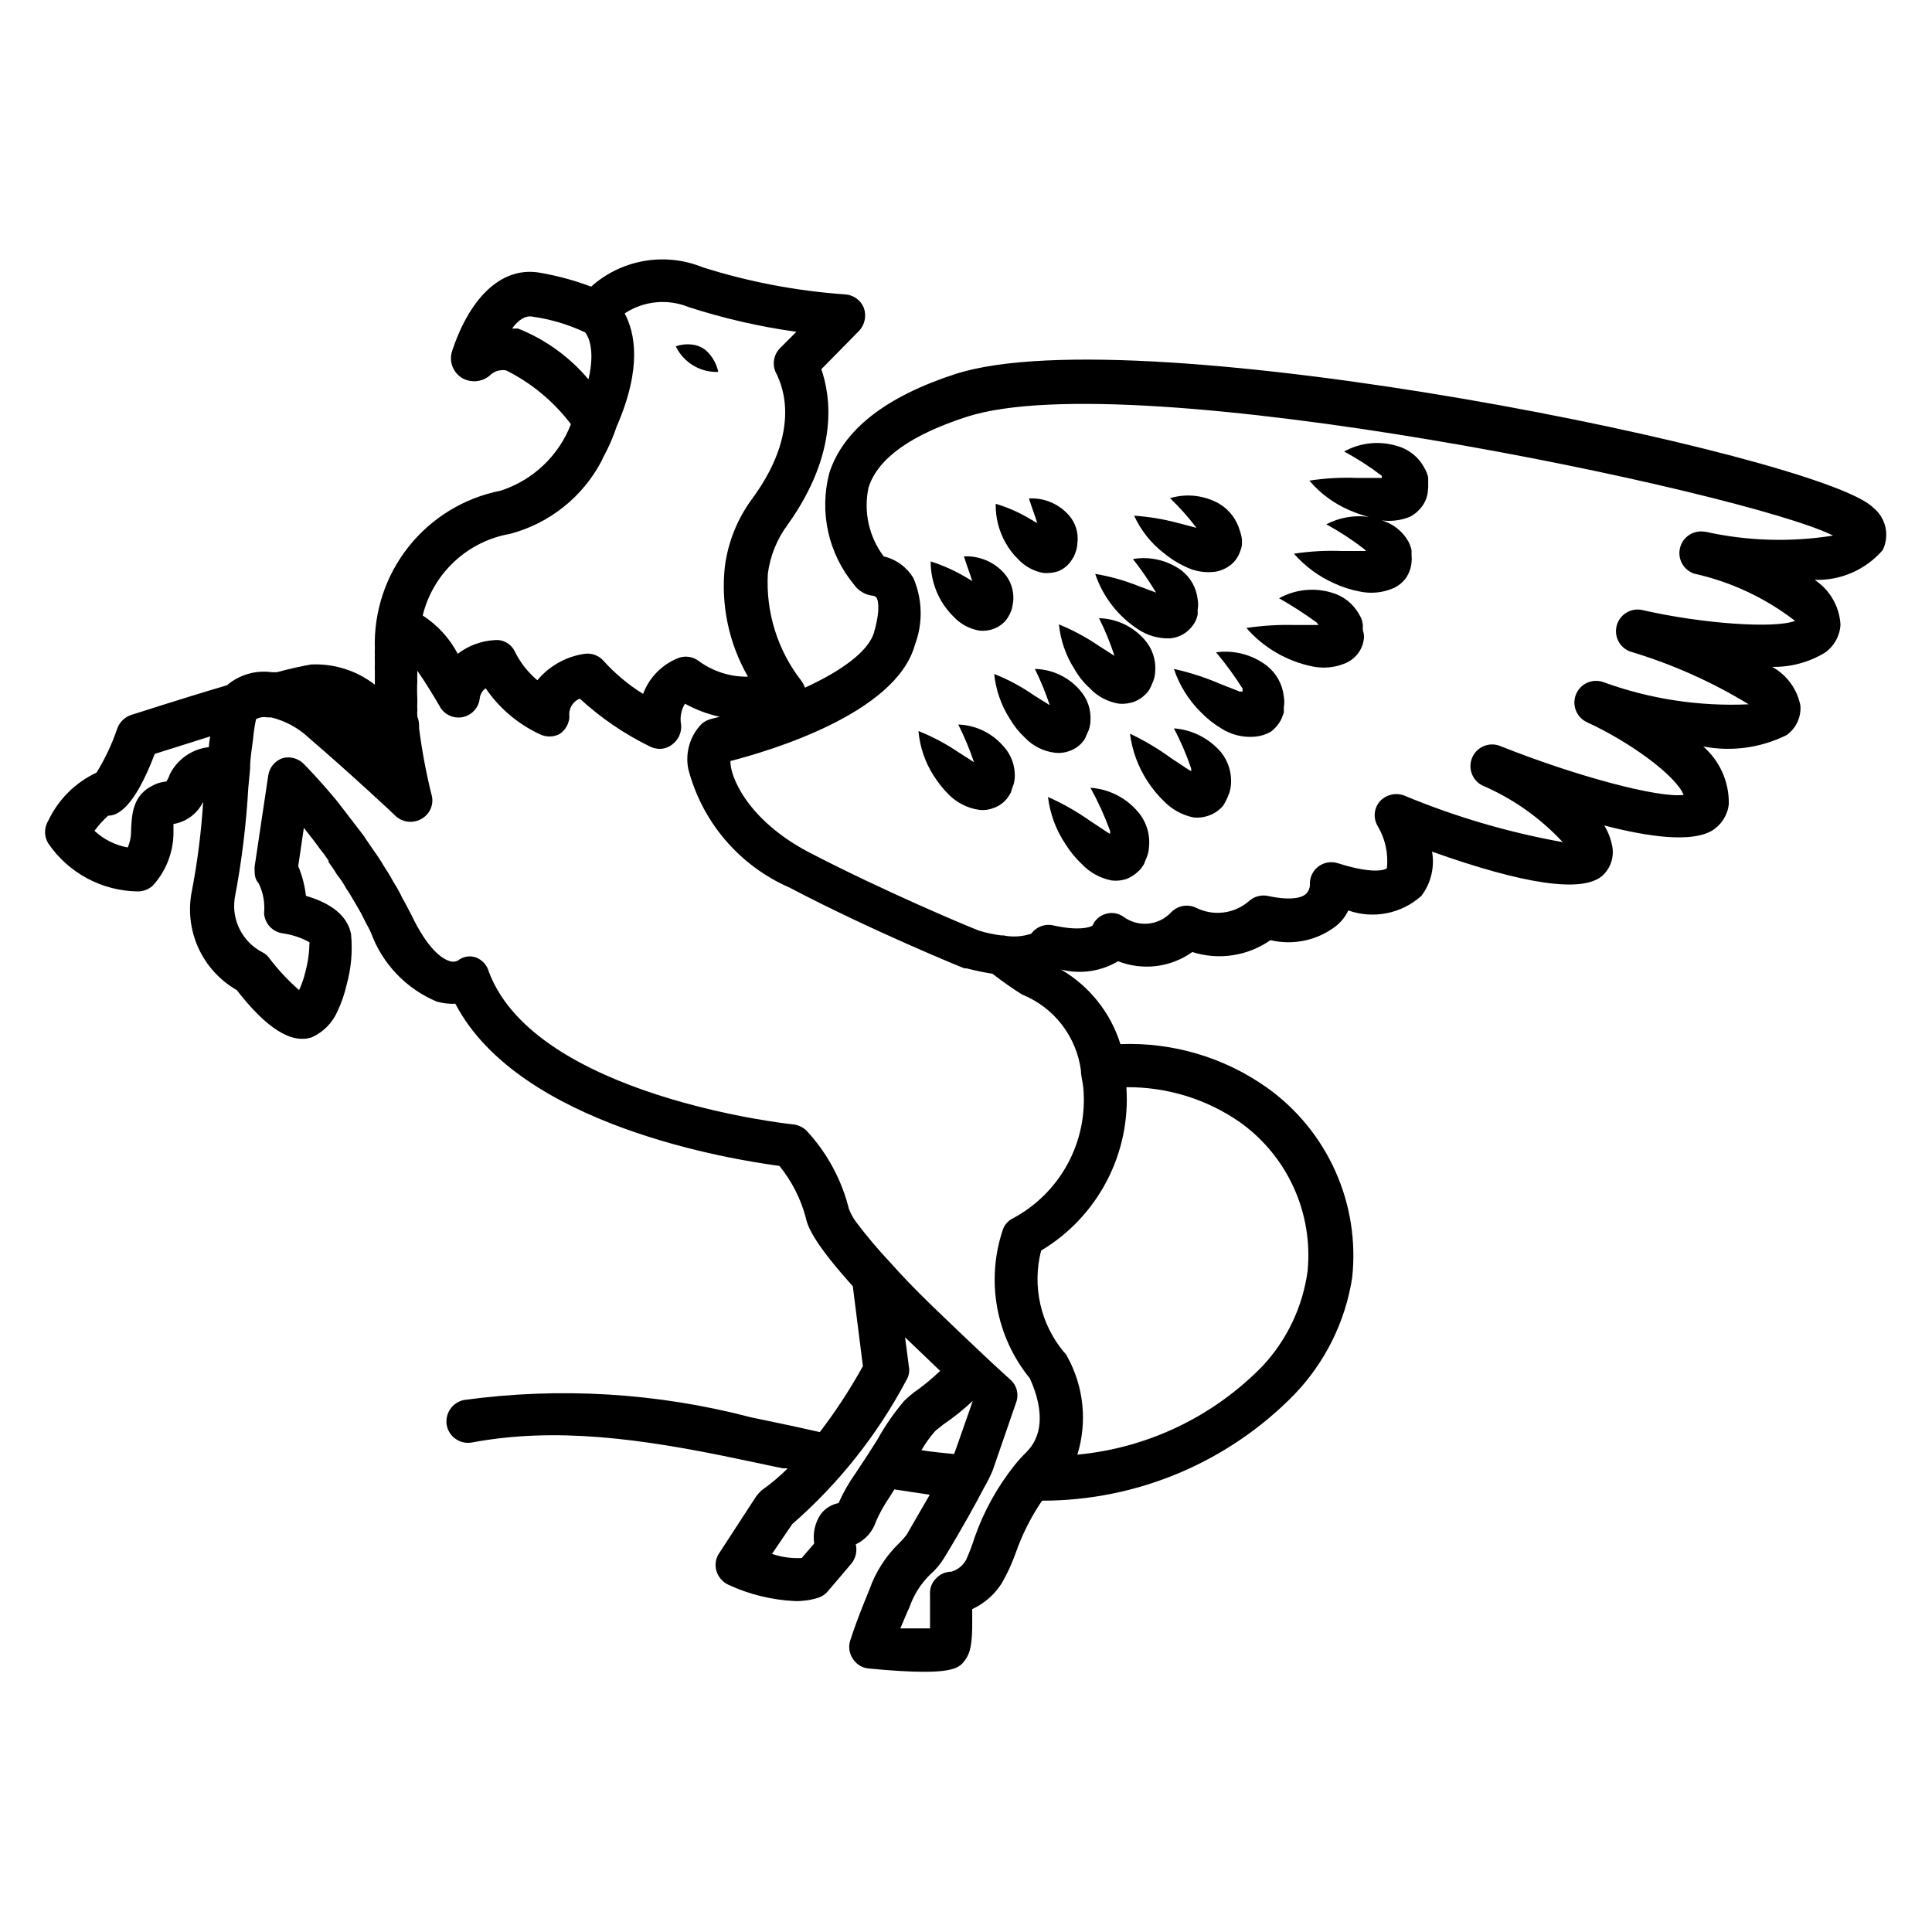 <?xml version="1.0" encoding="UTF-8"?>
<!-- Uploaded to: ICON Repo, www.svgrepo.com, Generator: ICON Repo Mixer Tools -->
<svg fill="#000000" width="800px" height="800px" version="1.1" viewBox="144 144 512 512" xmlns="http://www.w3.org/2000/svg">
 <g>
  <path d="m640.33 278.45c-13.934-13.777-194.12-51.09-243.09-35.344-18.5 5.984-29.758 14.801-33.457 26.215h0.004c-2.727 10.34-0.293 21.363 6.531 29.598 1.09 1.562 2.766 2.613 4.644 2.914 0.867 0 1.34 0.473 1.418 0.707 0.078 0.234 1.18 2.203-0.707 8.895-1.418 5.273-9.055 10.547-18.344 14.801-0.246-0.676-0.594-1.312-1.023-1.891-6.262-8.074-9.391-18.137-8.816-28.34 0.617-4.707 2.434-9.18 5.273-12.988 13.699-19.207 11.336-34.164 8.895-41.172l9.996-10.156 0.004 0.004c1.543-1.645 2.031-4.019 1.258-6.141-0.852-2.059-2.812-3.438-5.039-3.543-12.777-0.898-25.41-3.305-37.625-7.164-4.918-2.004-10.301-2.59-15.535-1.684-5.234 0.902-10.105 3.262-14.066 6.801-4.285-1.617-8.711-2.828-13.223-3.621-9.918-1.969-18.656 5.746-23.617 20.703-0.848 2.617 0.148 5.484 2.441 7.008 2.332 1.477 5.352 1.285 7.477-0.473 1.137-1.184 2.793-1.715 4.41-1.418 6.738 3.367 12.609 8.246 17.16 14.25-3.234 8.395-10.094 14.879-18.656 17.633-9.629 1.898-18.266 7.164-24.367 14.852-6.102 7.688-9.266 17.297-8.934 27.105-0.035 0.473-0.035 0.945 0 1.418-0.035 0.629-0.035 1.258 0 1.887v0.789c-0.039 0.523-0.039 1.051 0 1.574v2.676 1.102c-4.82-3.746-10.824-5.644-16.922-5.352-2.203 0.395-5.273 1.023-9.055 2.047h-1.336c-4.277-0.598-8.602 0.664-11.891 3.465-12.594 3.699-25.27 7.871-25.426 7.871-1.672 0.586-2.996 1.883-3.621 3.543-1.387 4.106-3.234 8.039-5.508 11.727-5.594 2.617-10.102 7.098-12.754 12.676-1.184 1.875-1.184 4.266 0 6.141 5.356 7.801 14.156 12.523 23.617 12.672 1.477 0.016 2.906-0.516 4.012-1.496 3.398-3.707 5.356-8.512 5.512-13.539v-2.832c3.434-0.562 6.371-2.766 7.871-5.906-0.492 7.93-1.492 15.816-2.988 23.617-1.035 5.074-0.445 10.348 1.691 15.07 2.133 4.719 5.699 8.645 10.195 11.223 7.871 10.156 14.484 14.328 19.918 12.516h-0.004c3.019-1.375 5.43-3.812 6.769-6.848 1.07-2.266 1.887-4.641 2.441-7.086 1.203-4.324 1.605-8.832 1.18-13.305-1.023-5.984-7.242-8.895-11.965-10.234v0.004c-0.301-2.711-0.988-5.363-2.047-7.875l1.496-10.156c1.34 1.73 2.832 3.543 4.328 5.668v0.004c0.793 0.953 1.527 1.953 2.207 2.992v0.395-0.004c0.824 1.086 1.586 2.215 2.281 3.387 0.895 1.105 1.684 2.289 2.363 3.543 0.789 1.18 1.574 2.441 2.281 3.699 0.707 1.258 1.574 2.598 2.281 4.094 0.707 1.496 1.418 2.598 2.047 4.016 3.019 8.258 9.355 14.883 17.477 18.262 1.59 0.438 3.234 0.625 4.883 0.551 16.926 32.434 73.602 41.328 85.883 42.98 3.285 4.043 5.672 8.738 7.004 13.777 0.551 2.754 2.754 7.32 12.438 18.105l2.676 21.176h0.004c-3.367 6.098-7.184 11.941-11.414 17.477l-7.477-1.652-10.863-2.281-0.004-0.004c-24.777-6.481-50.59-8.031-75.965-4.566-3.078 0.637-5.098 3.594-4.566 6.691 0.598 3.102 3.586 5.144 6.691 4.566 21.965-4.094 44.477-1.18 71.477 4.566l10.863 2.281h1.34c-2.137 2.141-4.453 4.09-6.926 5.828-0.516 0.484-0.988 1.012-1.418 1.574l-9.84 15.113c-0.93 1.387-1.191 3.121-0.707 4.723 0.496 1.594 1.637 2.906 3.148 3.621 5.566 2.578 11.582 4.051 17.711 4.328 2.055 0.039 4.102-0.254 6.062-0.863 1.016-0.312 1.918-0.914 2.598-1.734l6.219-7.32c1.172-1.426 1.609-3.32 1.18-5.117 2.547-1.191 4.484-3.387 5.352-6.059 0.973-2.238 2.16-4.371 3.543-6.379l1.34-2.125 9.367 1.418-6.141 10.629v-0.004c-0.602 0.785-1.258 1.52-1.969 2.207-3.547 3.418-6.242 7.625-7.871 12.277-4.094 9.918-5.039 13.461-5.195 13.855-0.402 1.637-0.059 3.367 0.945 4.723 0.941 1.363 2.441 2.231 4.094 2.363 6.453 0.629 11.18 0.867 14.719 0.867 8.582 0 9.684-1.574 10.863-3.227 1.18-1.652 1.891-3.777 1.812-10.629v-2.754c3.242-1.496 5.977-3.902 7.871-6.93 1.441-2.512 2.652-5.144 3.621-7.871 1.719-4.93 4.074-9.613 7.008-13.934 25.152 0.008 49.246-10.121 66.832-28.102 8.172-8.492 13.531-19.297 15.352-30.938 1.055-9.641-0.473-19.391-4.43-28.242-3.957-8.855-10.199-16.496-18.086-22.141-11.332-8.043-25.004-12.109-38.887-11.57-2.602-8.32-8.215-15.367-15.746-19.762 5.133 1.297 10.566 0.504 15.117-2.203 6.551 2.559 13.949 1.641 19.68-2.441 7.012 2.238 14.668 1.07 20.703-3.148 6.035 1.434 12.395 0.078 17.316-3.699 1.414-1.113 2.543-2.543 3.309-4.172 3.277 1.152 6.805 1.402 10.211 0.727 3.406-0.68 6.566-2.262 9.152-4.582 2.543-3.344 3.57-7.598 2.836-11.73 24.324 8.66 39.359 10.863 44.871 6.613 2.301-1.918 3.41-4.918 2.91-7.871-0.355-2.004-1.078-3.926-2.125-5.668 11.887 3.07 23.145 4.566 28.574 1.34v-0.004c2.449-1.516 4.074-4.066 4.41-6.926 0.137-5.871-2.344-11.496-6.769-15.352 7.477 1.43 15.215 0.379 22.039-2.992 2.547-1.777 3.953-4.777 3.703-7.871-0.855-4.352-3.594-8.098-7.481-10.234 4.934 0.094 9.793-1.219 14.012-3.777 2.418-1.719 3.926-4.441 4.094-7.398-0.273-4.824-2.812-9.23-6.848-11.887 6.891 0.23 13.516-2.664 18.027-7.875 1.93-3.914 0.844-8.648-2.598-11.336zm-440.83 63.527c-4.484 0.449-8.43 3.148-10.473 7.164-0.223 0.699-0.539 1.359-0.945 1.969-1.117 0.094-2.211 0.387-3.227 0.867-5.824 2.676-5.984 7.871-6.141 12.988-0.07 1.246-0.367 2.473-0.863 3.621-3.301-0.594-6.363-2.125-8.816-4.41 1.074-1.449 2.289-2.793 3.621-4.012 2.441 0 6.848-1.891 12.359-16.375l14.719-4.644c-0.234 0.945-0.316 1.809-0.395 2.832zm81.789-110.91h-1.574c1.574-2.203 3.465-3.543 5.434-3.148h-0.004c4.828 0.68 9.527 2.09 13.934 4.172 0.551 0.629 2.832 4.172 0.867 12.438-5.016-5.957-11.422-10.582-18.656-13.461zm-2.047 54.395c10.398-2.769 19.16-9.762 24.168-19.285l0.395-0.867h-0.004c1.457-2.641 2.668-5.406 3.621-8.266 6.848-15.742 4.801-24.953 2.125-29.992h0.004c5.043-3.332 11.41-3.949 17-1.652 9.293 2.996 18.828 5.184 28.5 6.531l-4.332 4.332c-1.871 1.895-2.199 4.824-0.785 7.082 0 0.551 7.871 13.066-6.535 32.746v0.004c-3.973 5.324-6.492 11.59-7.32 18.184-1.066 10.086 1.082 20.254 6.141 29.047-4.695 0.082-9.289-1.387-13.07-4.172-1.535-1.152-3.547-1.449-5.352-0.785-4.336 1.699-7.742 5.16-9.367 9.523-3.852-2.383-7.352-5.301-10.391-8.66-1.254-1.492-3.188-2.234-5.117-1.969-4.894 0.715-9.352 3.211-12.516 7.008-2.457-2.066-4.465-4.609-5.906-7.477-0.949-2.144-3.18-3.422-5.508-3.152-3.519 0.215-6.891 1.477-9.684 3.621-2.168-4.129-5.367-7.629-9.289-10.152 1.344-5.477 4.258-10.445 8.383-14.289s9.281-6.402 14.84-7.359zm104.38 229.79c-2.703 3.16-5.074 6.59-7.086 10.234-1.73 2.754-3.699 5.824-5.824 8.973-1.754 2.469-3.254 5.106-4.488 7.871-1.836 0.363-3.481 1.367-4.644 2.836-1.586 2.297-2.231 5.113-1.809 7.871l-3.305 3.856h-0.004c-2.668 0.145-5.344-0.227-7.871-1.102l5.352-7.871c12.363-10.789 22.637-23.754 30.309-38.258 0.609-1.016 0.832-2.219 0.629-3.387l-1.023-7.871 9.289 8.895c-1.859 1.781-3.828 3.438-5.902 4.961-1.297 0.883-2.512 1.883-3.621 2.992zm4.566 13.066c1.02-1.762 2.207-3.422 3.543-4.961 0.473-0.473 1.258-1.023 2.203-1.812v0.004c2.781-1.898 5.41-4.004 7.871-6.297-1.496 4.172-3.856 11.098-4.961 14.09-2.91-0.316-5.746-0.551-8.656-1.023zm54.316-96.195c10.805-0.098 21.371 3.176 30.227 9.367 12.52 9.012 19.297 24.008 17.793 39.359-1.266 9.359-5.391 18.102-11.809 25.035-13.059 13.484-30.508 21.859-49.199 23.613 2.672-8.664 1.707-18.039-2.676-25.977-0.203-0.449-0.5-0.852-0.867-1.18-6.238-7.477-8.496-17.496-6.062-26.922 7.398-4.43 13.422-10.816 17.41-18.461 3.988-7.641 5.781-16.238 5.184-24.836zm-12.043-4.41c0 1.418 0.473 2.992 0.629 4.566 0.633 7.008-0.82 14.043-4.184 20.223-3.363 6.18-8.48 11.223-14.711 14.492-1.152 0.629-2.023 1.668-2.438 2.914-4.531 13.48-1.828 28.34 7.16 39.359 1.023 2.363 5.824 12.754-0.867 19.523h0.004c-1.117 1.09-2.172 2.246-3.148 3.465-4.598 5.758-8.188 12.254-10.629 19.207-0.641 2.039-1.402 4.035-2.281 5.981-0.844 1.484-2.227 2.582-3.859 3.07-1.559 0-3.047 0.656-4.094 1.812-1.129 1.113-1.703 2.672-1.574 4.25v6.769 2.203h-7.871c0.707-1.574 1.418-3.465 2.441-5.668 1.125-3.238 2.984-6.176 5.43-8.578 1.488-1.289 2.762-2.805 3.777-4.488 4.801-7.871 8.422-14.484 10.547-18.578h0.004c0.859-1.469 1.621-2.996 2.281-4.566l6.219-18.027c0.789-2.148 0.16-4.562-1.574-6.059 0 0-2.832-2.519-7.086-6.535-4.25-4.016-8.344-7.871-13.461-12.832-5.117-4.961-7.871-7.871-11.258-11.652l0.004 0.004c-3.273-3.473-6.348-7.129-9.211-10.941-0.699-1.008-1.281-2.09-1.73-3.231-1.934-7.769-5.805-14.918-11.258-20.781-0.973-0.918-2.215-1.496-3.543-1.652-0.707 0-68.172-7.398-80.609-40.383-0.465-1.77-1.754-3.207-3.465-3.859-1.641-0.559-3.457-0.23-4.801 0.867-0.773 0.355-1.668 0.355-2.441 0-1.812-0.629-5.512-3.07-9.84-12.121-0.789-1.496-1.574-3.07-2.363-4.41h0.004c-0.719-1.52-1.535-2.992-2.441-4.41-0.789-1.496-1.652-2.832-2.519-4.172-0.766-1.332-1.609-2.617-2.519-3.856l-2.363-3.465-0.395-0.629-2.363-3.07-4.723-6.141c-4.879-5.902-8.5-9.523-8.66-9.684h0.004c-1.445-1.594-3.656-2.262-5.746-1.73-2.059 0.695-3.555 2.492-3.856 4.644l-3.621 24.246c0 1.891 0 3.07 1.102 4.328 1.191 2.441 1.684 5.168 1.418 7.871 0.16 2.742 2.238 4.984 4.957 5.356 2.484 0.348 4.887 1.148 7.086 2.359-0.043 2.66-0.41 5.305-1.102 7.875-0.383 1.652-0.938 3.262-1.652 4.801-2.906-2.531-5.547-5.352-7.875-8.422-0.461-0.668-1.086-1.211-1.809-1.574-5.25-2.691-8.219-8.41-7.402-14.25 1.852-9.699 3.062-19.508 3.621-29.363l0.473-5.039c0-2.992 0.551-5.746 0.789-7.871 0.152-1.773 0.418-3.535 0.785-5.273 0.914-0.5 1.973-0.668 2.992-0.473h1.023c3.746 0.918 7.191 2.789 10 5.434 11.18 9.605 22.984 20.625 23.066 20.781h-0.004c1.902 1.68 4.672 1.934 6.848 0.629 2.309-1.324 3.359-4.09 2.519-6.613-1.402-5.707-2.481-11.488-3.227-17.316 0-1.102 0-2.047-0.473-3.148v-0.395c-0.043-0.34-0.043-0.684 0-1.023v-0.395c-0.035-0.68-0.035-1.363 0-2.047v-0.867c-0.082-1.57-0.082-3.148 0-4.723-0.039-0.602-0.039-1.207 0-1.809v-0.867 0c1.891 2.676 4.172 6.375 6.219 9.918 1.332 1.953 3.734 2.879 6.031 2.316 2.293-0.562 4-2.488 4.281-4.836 0.098-1.102 0.672-2.109 1.574-2.754 3.582 5.242 8.5 9.43 14.25 12.125 1.68 0.867 3.672 0.867 5.352 0 1.562-1.039 2.531-2.769 2.598-4.644-0.285-2.023 0.855-3.981 2.758-4.727 5.594 5.133 11.906 9.43 18.734 12.754 0.766 0.352 1.598 0.539 2.441 0.551 1.164-0.016 2.293-0.402 3.227-1.102 1.695-1.199 2.625-3.207 2.438-5.273-0.363-1.926 0-3.918 1.023-5.59 2.894 1.586 5.992 2.75 9.211 3.465l-2.203 0.551c-0.957 0.234-1.848 0.695-2.598 1.336-3.055 3.144-4.379 7.586-3.543 11.887 3.629 14.066 13.531 25.68 26.844 31.488 21.57 11.336 46.051 21.332 46.367 21.41h0.551c2.519 0.629 4.723 1.102 6.848 1.418 3.07 2.363 5.824 4.25 7.871 5.512 4.152 1.68 7.781 4.43 10.52 7.969 2.738 3.543 4.488 7.746 5.07 12.184zm165.31-142.8c-2.953-0.504-5.797 1.34-6.535 4.242-0.742 2.902 0.867 5.883 3.699 6.856 9.734 2.152 18.875 6.426 26.766 12.52-5.273 2.125-24.641 0.789-40.699-2.914-2.914-0.52-5.746 1.262-6.539 4.117-0.797 2.852 0.707 5.84 3.469 6.902 11.059 3.297 21.641 8.004 31.488 14.012-13.121 0.605-26.234-1.398-38.574-5.902-2.883-0.992-6.039 0.441-7.188 3.266-1.152 2.824 0.105 6.055 2.859 7.363 11.492 5.273 23.617 14.168 25.664 19.285-6.535 0.867-28.184-4.801-48.887-13.066-2.852-0.977-5.969 0.414-7.148 3.184-1.18 2.773-0.02 5.988 2.66 7.363 8.086 3.469 15.352 8.59 21.336 15.035-14.422-2.582-28.516-6.727-42.039-12.359-2.231-0.832-4.746-0.242-6.375 1.496-1.59 1.781-1.875 4.371-0.707 6.457 2.059 3.398 2.945 7.383 2.519 11.332 0 0-2.281 2.047-12.988-1.34l-0.004 0.004c-1.797-0.582-3.766-0.23-5.254 0.938-1.484 1.168-2.289 3.004-2.144 4.887-0.051 0.859-0.414 1.672-1.023 2.285-0.707 0.707-3.227 2.047-10.156 0.551-1.848-0.371-3.758 0.188-5.113 1.496-3.875 3.269-9.324 3.922-13.855 1.652-2.266-1.09-4.977-0.578-6.691 1.258-3.316 3.504-8.723 3.977-12.598 1.102-1.469-1.027-3.356-1.266-5.035-0.629-1.426 0.508-2.57 1.594-3.148 2.992-0.707 0.473-3.621 1.418-10.156 0-2.266-0.617-4.676 0.23-6.062 2.125-2.379 0.812-4.934 0.973-7.398 0.473h-0.551c-2-0.25-3.977-0.672-5.906-1.262-2.914-1.102-25.27-10.469-45.105-20.781-16.453-8.66-20.941-20.309-20.781-24.168 10.312-2.676 43.848-12.516 48.887-30.781l-0.004 0.004c2.176-5.731 2.031-12.082-0.391-17.711-1.742-2.902-4.582-4.977-7.875-5.75-3.922-5.215-5.387-11.879-4.012-18.262 2.519-7.871 11.492-14.012 26.055-18.734 44.242-14.25 206.72 19.996 229.55 31.488-11.246 1.797-22.73 1.449-33.848-1.023z"/>
  <path d="m522.41 274.05c-0.113 1.512-0.66 2.961-1.574 4.172-0.852 1.156-1.957 2.098-3.231 2.754-2.344 0.938-4.891 1.266-7.398 0.945 3.016 0.887 5.559 2.922 7.086 5.668 0.34 0.703 0.605 1.441 0.785 2.203v1.418c0.078 0.602 0.078 1.211 0 1.812-0.141 1.492-0.656 2.926-1.496 4.172-0.855 1.16-1.992 2.082-3.305 2.676-2.852 1.234-6.019 1.539-9.055 0.863-2.281-0.434-4.504-1.145-6.609-2.125-4.098-1.816-7.75-4.504-10.707-7.871 4.242-0.648 8.539-0.887 12.832-0.707h6.297c-0.164-0.203-0.348-0.391-0.551-0.551-3.156-2.438-6.5-4.621-10-6.535 3.461-1.801 7.394-2.488 11.258-1.969-1.723-0.434-3.41-1.012-5.039-1.73-4.133-1.75-7.801-4.445-10.703-7.871 4.219-0.648 8.488-0.887 12.75-0.711h6.457v-0.551c-3.152-2.414-6.496-4.574-9.996-6.453 4.25-2.359 9.277-2.898 13.934-1.496 3.144 0.832 5.801 2.945 7.32 5.824 0.492 0.797 0.84 1.68 1.023 2.598v1.418c0.031 0.684 0.004 1.367-0.078 2.047z"/>
  <path d="m505.48 312.78c-0.074 1.531-0.594 3.008-1.496 4.25-0.855 1.16-1.992 2.082-3.305 2.676-2.852 1.238-6.019 1.539-9.055 0.867-6.727-1.406-12.809-4.973-17.32-10.156 4.246-0.633 8.543-0.898 12.832-0.785h6.297l-0.473-0.629 0.004-0.004c-3.207-2.344-6.543-4.496-10-6.453 4.254-2.356 9.277-2.898 13.934-1.496 3.129 0.867 5.773 2.973 7.32 5.824 0.52 0.809 0.844 1.723 0.945 2.68v1.418-0.004c0.191 0.586 0.297 1.195 0.316 1.812z"/>
  <path d="m484.23 328.6c0.156 0.941 0.156 1.898 0 2.836v1.418l-0.629 1.652h-0.004c-0.664 1.379-1.664 2.57-2.91 3.465-1.262 0.703-2.656 1.133-4.094 1.258-3.152 0.281-6.312-0.492-8.973-2.203-1.961-1.18-3.762-2.609-5.356-4.254-3.258-3.211-5.715-7.148-7.164-11.492 4.184 0.922 8.27 2.238 12.203 3.938l5.195 2.047h0.789v-0.789h-0.004c-2.117-3.352-4.457-6.562-7.004-9.602 4.816-0.668 9.699 0.637 13.539 3.621 2.488 2.008 4.074 4.926 4.41 8.105z"/>
  <path d="m470.22 351.9c-0.07 0.945-0.281 1.871-0.633 2.754l-0.551 1.258c-0.262 0.539-0.551 1.066-0.863 1.574-0.984 1.176-2.262 2.074-3.703 2.598-1.328 0.508-2.758 0.695-4.172 0.551-3-0.613-5.742-2.125-7.871-4.328-1.641-1.586-3.094-3.356-4.328-5.273-2.481-3.793-4.07-8.102-4.644-12.598 3.816 1.805 7.453 3.965 10.863 6.457l4.644 3.07 0.707 0.395c0.039-0.234 0.039-0.477 0-0.711-1.242-3.656-2.769-7.207-4.566-10.625 4.859 0.363 9.367 2.66 12.52 6.375 1.91 2.402 2.836 5.441 2.598 8.504z"/>
  <path d="m448.49 368.51c-0.039 0.949-0.254 1.883-0.629 2.754l-0.551 1.34c0 0.395-0.629 1.023-0.867 1.496l0.004-0.004c-1.012 1.188-2.277 2.129-3.703 2.758-1.332 0.484-2.762 0.645-4.172 0.473-3.012-0.59-5.762-2.102-7.871-4.332-1.66-1.566-3.113-3.34-4.328-5.273-2.512-3.746-4.106-8.035-4.644-12.516 3.898 1.727 7.617 3.836 11.098 6.297l4.644 3.07 0.707 0.395h0.004c0.027-0.262 0.027-0.527 0-0.789-1.438-3.93-3.176-7.746-5.199-11.414 4.852 0.336 9.359 2.606 12.52 6.297 2.269 2.594 3.356 6.019 2.988 9.449z"/>
  <path d="m450.14 321.91c-0.027 0.918-0.215 1.824-0.551 2.68l-0.551 1.258c-0.219 0.539-0.508 1.043-0.867 1.496-0.941 1.152-2.16 2.043-3.543 2.598-1.285 0.469-2.652 0.656-4.016 0.551-3.019-0.457-5.797-1.93-7.871-4.172-1.598-1.453-2.953-3.156-4.016-5.039-2.277-3.559-3.68-7.602-4.094-11.809 3.707 1.516 7.242 3.414 10.551 5.668l4.172 2.676v0.004c-1.117-3.43-2.484-6.773-4.094-10 4.59 0.129 8.922 2.152 11.965 5.59 2.109 2.309 3.164 5.387 2.914 8.5z"/>
  <path d="m432.98 335.05c-0.023 0.918-0.211 1.824-0.551 2.676l-0.551 1.18c-0.18 0.578-0.473 1.113-0.863 1.574-0.922 1.156-2.148 2.031-3.543 2.519-1.281 0.484-2.66 0.648-4.016 0.473-3.012-0.383-5.793-1.801-7.871-4.016-1.582-1.469-2.934-3.168-4.016-5.035-2.266-3.562-3.668-7.609-4.094-11.809 3.727 1.469 7.266 3.371 10.551 5.668l4.172 2.598c-1.094-3.285-2.41-6.496-3.938-9.605 4.574 0.105 8.891 2.133 11.887 5.59 2.023 2.227 3.047 5.188 2.832 8.188z"/>
  <path d="m412.52 303.25c-0.082 0.828-0.238 1.645-0.473 2.441l-0.473 1.102c-0.25 0.496-0.539 0.969-0.867 1.418-0.887 1.102-2.055 1.945-3.383 2.441-1.207 0.445-2.5 0.605-3.781 0.473-2.586-0.441-4.965-1.715-6.769-3.621-1.309-1.293-2.445-2.75-3.383-4.332-1.82-3.16-2.773-6.742-2.758-10.391 3.246 1.035 6.363 2.434 9.289 4.172l1.73 1.023c-0.551-1.812-1.418-4.016-2.203-6.535h0.004c3.941-0.184 7.769 1.367 10.469 4.254 1.895 2.035 2.84 4.781 2.598 7.555z"/>
  <path d="m429.52 287.98c-0.035 0.805-0.195 1.602-0.473 2.359l-0.473 1.18-0.867 1.34c-0.832 1.109-1.949 1.98-3.227 2.519-1.27 0.406-2.606 0.566-3.938 0.473-2.598-0.465-4.977-1.762-6.769-3.699-1.309-1.273-2.422-2.734-3.305-4.332-1.77-3.141-2.668-6.703-2.598-10.309 3.289 0.98 6.438 2.383 9.367 4.172l1.652 0.945c-0.551-1.812-1.418-4.016-2.203-6.535 3.965-0.211 7.812 1.379 10.469 4.328 1.867 2.047 2.731 4.812 2.363 7.559z"/>
  <path d="m412.91 350.17c-0.051 0.898-0.266 1.777-0.633 2.598l-0.395 1.258 0.004 0.004c-0.289 0.516-0.602 1.016-0.945 1.496-0.934 1.195-2.191 2.098-3.621 2.598-1.273 0.504-2.66 0.664-4.016 0.469-2.981-0.473-5.738-1.879-7.871-4.012-1.52-1.531-2.863-3.219-4.016-5.039-2.273-3.555-3.652-7.606-4.016-11.809 3.711 1.477 7.246 3.352 10.551 5.59l4.172 2.676c-1.16-3.422-2.555-6.766-4.172-9.996 4.574 0.168 8.875 2.219 11.887 5.668 2.156 2.285 3.269 5.363 3.07 8.5z"/>
  <path d="m461.4 302.86c0.156 0.883 0.156 1.789 0 2.676v1.34-0.004c-0.121 0.57-0.305 1.125-0.551 1.656-0.672 1.332-1.672 2.469-2.91 3.305-1.18 0.77-2.531 1.23-3.938 1.34-2.957 0.098-5.875-0.727-8.344-2.363-5.356-3.481-9.379-8.668-11.414-14.723 3.938 0.66 7.789 1.742 11.492 3.231l4.644 1.73c-1.863-3.086-3.914-6.059-6.141-8.895 4.508-0.77 9.133 0.309 12.832 2.992 2.438 1.871 4 4.66 4.328 7.715z"/>
  <path d="m473.13 287.04v1.418c-0.098 0.566-0.254 1.121-0.473 1.652-0.477 1.422-1.352 2.68-2.519 3.621-1.094 0.832-2.356 1.426-3.699 1.73-2.938 0.473-5.949-0.023-8.578-1.414-1.949-0.922-3.777-2.086-5.434-3.465-3.387-2.621-6.09-6.023-7.871-9.918 3.965 0.27 7.894 0.926 11.73 1.965l4.801 1.258v0.004c-2.129-2.801-4.473-5.434-7.008-7.871 4.379-1.312 9.102-0.773 13.07 1.496 2.656 1.609 4.598 4.168 5.43 7.16 0.277 0.766 0.461 1.559 0.551 2.363z"/>
  <path d="m334.35 242.56c-0.402-1.883-1.301-3.621-2.598-5.039-1.121-1.246-2.664-2.031-4.332-2.203-1.461-0.18-2.941-0.02-4.328 0.473 2.066 4.297 6.488 6.957 11.258 6.769z"/>
 </g>
</svg>